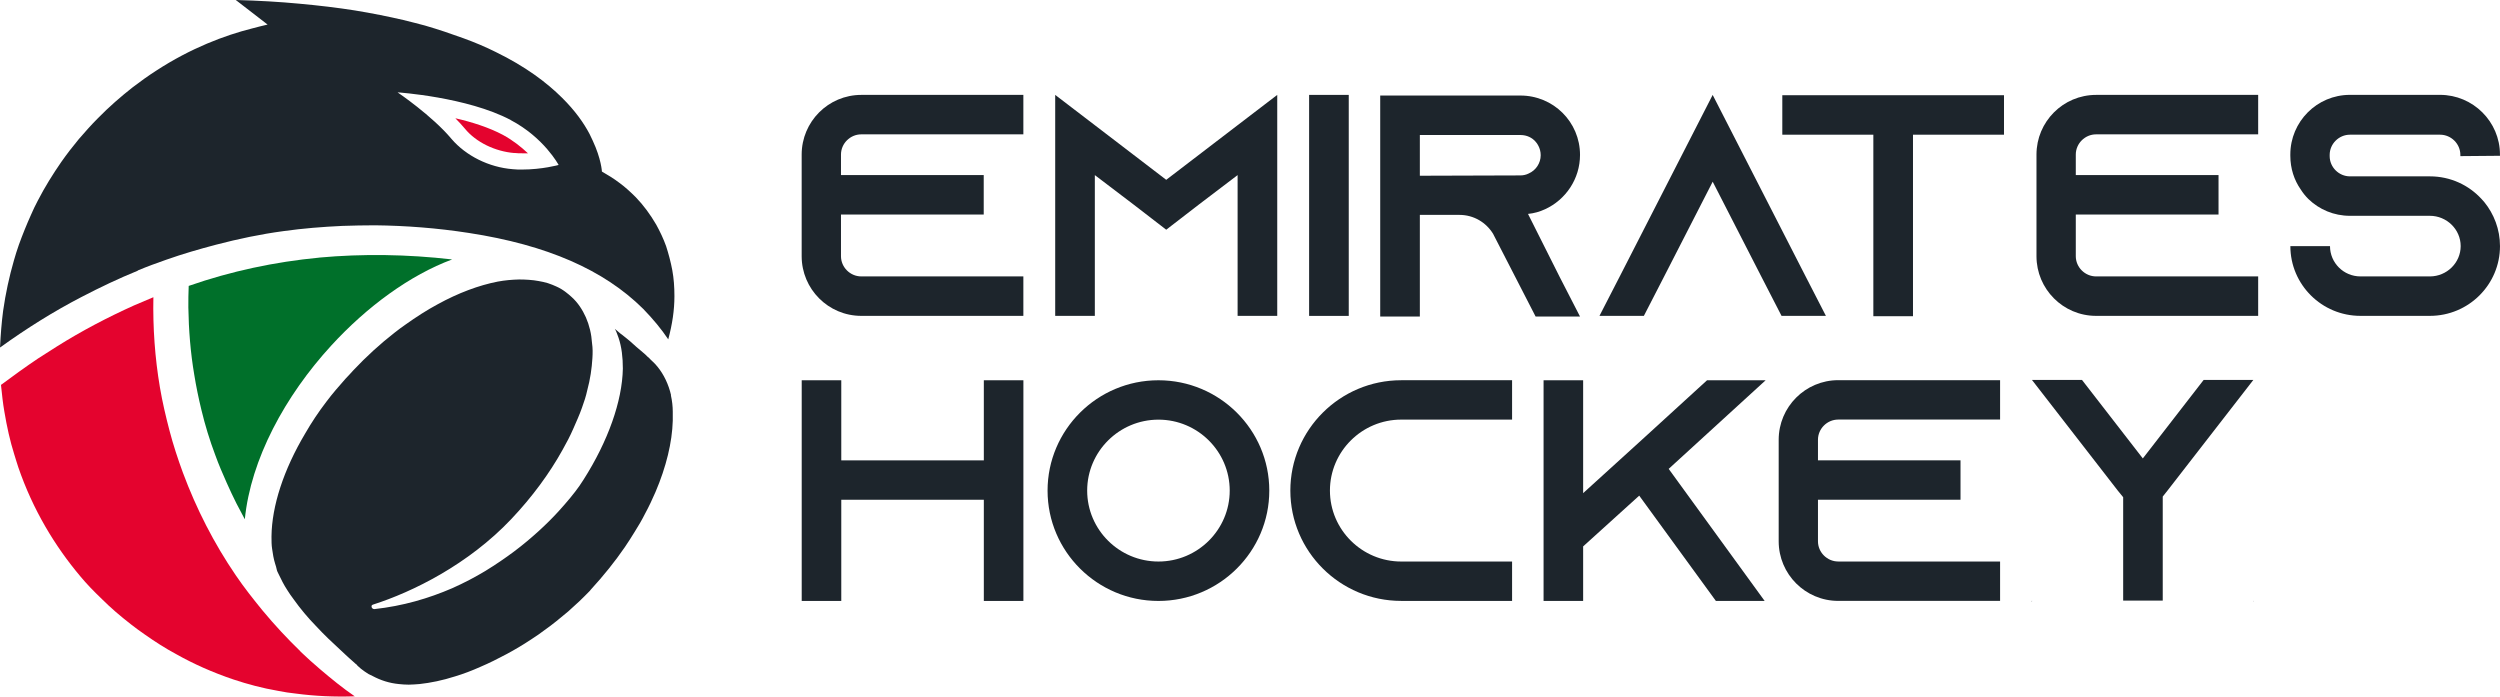 <?xml version="1.0" encoding="UTF-8"?>
<svg xmlns="http://www.w3.org/2000/svg" width="262" height="73" viewBox="0 0 262 73" fill="none">
  <g clip-path="url(#clip0_1069_7498)">
    <path d="M88.135 16.197V18.35H103.094V22.485H88.135V26.851C88.135 28.009 89.099 28.968 90.262 28.968H107.248V33.103H90.262C86.805 33.103 84.015 30.289 84.015 26.851V16.197C84.015 12.756 86.805 9.945 90.262 9.945H107.248V14.08H90.262C89.099 14.08 88.135 15.039 88.135 16.197Z" fill="#1D252C"></path>
    <path d="M133.855 9.945V33.106H129.701V18.35L125.61 21.459L122.22 24.074L118.829 21.459L114.739 18.35V33.106H110.585V9.945L114.739 13.121L122.22 18.845L129.701 13.121L133.855 9.945Z" fill="#1D252C"></path>
    <path d="M137.195 33.106V9.945H141.349V33.106H137.195Z" fill="#1D252C"></path>
    <path d="M163.459 29.035L165.586 33.173H160.932L158.805 29.035L156.578 24.705L156.478 24.506C155.745 23.314 154.451 22.521 152.954 22.521H148.8V33.176H144.646V10.012H159.339C161.065 10.012 162.629 10.705 163.759 11.83C164.889 12.955 165.586 14.511 165.586 16.233C165.586 18.745 164.089 20.932 161.929 21.924C161.362 22.189 160.765 22.355 160.135 22.418L163.459 29.035ZM159.339 18.384C159.639 18.384 159.935 18.317 160.202 18.184C160.965 17.853 161.465 17.093 161.465 16.267C161.465 15.503 161.065 14.976 160.835 14.743C160.569 14.478 160.072 14.149 159.339 14.149H148.8V18.417L159.339 18.384Z" fill="#1D252C"></path>
    <path d="M191.36 33.105H186.706L184.579 28.97L179.491 19.042L174.404 28.97L172.277 33.105H167.623L169.75 28.97L179.488 9.947L189.229 28.97L191.356 33.105H191.36Z" fill="#1D252C"></path>
    <path d="M210.019 9.979V14.116H200.481V33.139H196.327V14.116H186.786V9.979H210.023H210.019Z" fill="#1D252C"></path>
    <path d="M217.543 16.197V18.35H232.502V22.485H217.543V26.851C217.543 28.009 218.507 28.968 219.67 28.968H236.656V33.103H219.67C216.213 33.103 213.423 30.289 213.423 26.851V16.197C213.423 12.756 216.213 9.945 219.67 9.945H236.656V14.08H219.67C218.507 14.08 217.543 15.039 217.543 16.197Z" fill="#1D252C"></path>
    <path d="M257.846 16.365V16.233C257.846 15.075 256.882 14.116 255.719 14.116H246.277C245.114 14.116 244.15 15.075 244.15 16.233V16.365C244.15 17.523 245.114 18.482 246.277 18.482H254.655C256.815 18.482 258.742 19.408 260.073 20.865C260.173 20.964 260.239 21.064 260.339 21.16C261.369 22.418 261.999 24.04 261.999 25.792C261.999 29.827 258.709 33.102 254.655 33.102H247.374C243.317 33.102 240.03 29.827 240.03 25.792H244.184C244.184 27.548 245.614 28.968 247.374 28.968H254.655C256.419 28.968 257.879 27.544 257.879 25.792C257.879 24.04 256.415 22.617 254.655 22.617H246.277C244.584 22.617 243.053 21.953 241.923 20.861C241.623 20.563 241.357 20.234 241.123 19.866C240.426 18.874 240.026 17.653 240.026 16.326V16.193C240.026 12.752 242.817 9.941 246.274 9.941H255.715C259.172 9.941 261.996 12.755 261.996 16.193V16.326L257.842 16.362L257.846 16.365Z" fill="#1D252C"></path>
    <path d="M107.252 39.852V62.979H103.105V52.374H88.166V62.979H84.019V39.852H88.166V48.247H103.105V39.852H107.252Z" fill="#1D252C"></path>
    <path d="M133.022 51.415C133.022 57.79 127.811 62.979 121.403 62.979C114.996 62.979 109.785 57.793 109.785 51.415C109.785 45.038 114.996 39.852 121.403 39.852C127.811 39.852 133.022 45.038 133.022 51.415ZM128.874 51.415C128.874 47.318 125.524 43.979 121.407 43.979C117.29 43.979 113.936 47.318 113.936 51.415C113.936 55.513 117.29 58.848 121.407 58.848C125.524 58.848 128.874 55.51 128.874 51.415Z" fill="#1D252C"></path>
    <path d="M139.377 51.415C139.377 55.51 142.731 58.848 146.848 58.848H158.466V62.975H146.848C140.44 62.975 135.229 57.789 135.229 51.411C135.229 45.034 140.44 39.848 146.848 39.848H158.466V43.975H146.848C142.731 43.975 139.377 47.314 139.377 51.411V51.415Z" fill="#1D252C"></path>
    <path d="M174.877 49.136L184.936 62.979H179.825L171.79 51.943L165.913 57.262V62.979H161.766V39.852H165.913V51.681L169.333 48.575L172.42 45.768L178.895 39.855H185.036L174.877 49.139V49.136Z" fill="#1D252C"></path>
    <path d="M190.523 46.093V48.243H205.462V52.371H190.523V56.731C190.523 57.889 191.487 58.845 192.647 58.845H209.609V62.973H192.647C189.197 62.973 186.406 60.166 186.406 56.728V46.087C186.406 42.652 189.197 39.842 192.647 39.842H209.609V43.97H192.647C191.484 43.97 190.523 44.929 190.523 46.083V46.093Z" fill="#1D252C"></path>
    <path d="M212.913 62.979H212.976L212.913 63.046V62.979ZM236.15 39.818L227.152 51.415L226.655 52.042V62.946H222.508V52.106L221.944 51.415L212.95 39.818H218.194L224.568 48.044L230.942 39.818H236.156H236.15ZM236.113 62.979H236.15V63.046L236.113 62.979Z" fill="#1D252C"></path>
    <path d="M53.524 12.586C57.018 14.428 58.544 17.288 58.544 17.288C58.544 17.288 56.828 17.769 54.691 17.769C54.367 17.769 54.071 17.769 53.747 17.732C51.223 17.537 48.826 16.312 47.333 14.577C45.293 12.128 41.665 9.679 41.665 9.679C41.665 9.679 48.95 10.16 53.52 12.576V12.586H53.524ZM14.435 28.347C15.442 27.926 16.412 27.571 17.415 27.222C19.132 26.615 20.909 26.098 22.659 25.64C24.993 25.032 27.32 24.541 29.72 24.219C31.761 23.934 33.798 23.771 35.875 23.675C37.005 23.639 38.138 23.612 39.305 23.612C42.549 23.649 45.816 23.898 49.15 24.415C57.341 25.676 63.295 28.288 67.409 32.372C68.442 33.437 69.323 34.499 70.033 35.564C70.456 33.981 70.68 32.508 70.68 31.048C70.68 30.083 70.616 29.18 70.456 28.314C70.293 27.448 70.069 26.605 69.809 25.802C69.523 24.999 69.163 24.256 68.776 23.549C68.156 22.484 67.446 21.518 66.639 20.679C66.092 20.135 65.535 19.614 64.922 19.169C64.339 18.721 63.692 18.33 63.082 17.981C63.082 17.981 63.018 16.657 62.112 14.726C62.012 14.504 61.888 14.278 61.788 14.046C61.178 12.884 60.271 11.597 58.904 10.246C57.288 8.637 55.051 6.958 51.944 5.445C50.91 4.928 49.77 4.443 48.54 3.998C47.31 3.55 45.979 3.096 44.526 2.674C43.816 2.479 43.036 2.29 42.262 2.094C40.709 1.735 38.992 1.387 37.178 1.092C35.364 0.806 33.424 0.574 31.347 0.385C29.274 0.189 27.073 0.063 24.71 0L28.044 2.575C27.523 2.701 26.94 2.834 26.363 2.996C23.58 3.703 20.012 5.027 16.359 7.413C15.552 7.93 14.742 8.511 13.898 9.155C12.668 10.12 11.438 11.186 10.241 12.41C9.558 13.09 8.911 13.83 8.264 14.573C7.617 15.35 6.997 16.156 6.414 16.986C5.544 18.247 4.697 19.597 3.953 21.044C3.693 21.525 3.47 22.009 3.243 22.527C2.793 23.529 2.373 24.558 1.977 25.656C1.78 26.2 1.616 26.755 1.456 27.302C0.973 28.974 0.586 30.753 0.326 32.584C0.166 33.809 0.066 35.096 0.003 36.42C2.787 34.416 5.607 32.648 8.517 31.138C10.494 30.109 12.468 29.17 14.445 28.367L14.435 28.351V28.347Z" fill="#1D252C"></path>
    <path d="M33.474 26.997C28.777 27.445 24.213 28.417 19.776 29.963C19.739 30.707 19.739 31.473 19.739 32.216C19.776 34.569 19.963 36.955 20.359 39.278C20.556 40.502 20.809 41.726 21.106 42.951C21.493 44.56 21.976 46.143 22.56 47.689C22.92 48.691 23.34 49.657 23.753 50.586C24.076 51.329 24.437 52.069 24.787 52.776C25.073 53.32 25.37 53.874 25.657 54.422C26.277 48.137 29.871 41.494 34.718 36.212C38.472 32.117 42.972 28.829 47.383 27.189C42.659 26.645 37.989 26.582 33.461 26.994H33.471L33.474 26.997Z" fill="#00702A"></path>
    <path d="M53.911 16.029C54.171 16.066 54.457 16.066 54.717 16.066H55.328C54.644 15.422 53.774 14.715 52.704 14.135C51.247 13.358 49.433 12.784 47.72 12.393C48.08 12.751 48.43 13.136 48.727 13.491C49.893 14.911 51.897 15.877 53.911 16.039V16.029Z" fill="#E4032E"></path>
    <path d="M70.329 41.424C70.069 40.295 69.582 39.26 68.902 38.427C68.739 38.232 68.542 38.006 68.355 37.847C68.255 37.747 68.132 37.651 68.032 37.525C67.905 37.425 67.772 37.303 67.645 37.166C67.359 36.908 67.035 36.649 66.702 36.363C66.442 36.141 66.218 35.942 66.055 35.783C65.768 35.56 65.568 35.361 65.308 35.175C65.245 35.112 65.145 35.049 65.048 34.98C64.885 34.854 64.662 34.658 64.438 34.462C64.602 34.748 64.698 35.069 64.825 35.401C65.148 36.367 65.275 37.432 65.275 38.63C65.212 42.044 63.721 46.238 61.161 50.26C61.034 50.456 60.874 50.681 60.711 50.94C60.191 51.684 59.444 52.586 58.537 53.585C57.917 54.265 57.244 54.935 56.464 55.649C55.684 56.355 54.847 57.069 53.903 57.776C52.96 58.482 51.963 59.163 50.86 59.84C49.789 60.483 48.623 61.1 47.392 61.645C44.932 62.71 42.208 63.513 39.228 63.835C39.128 63.835 39.065 63.798 39.005 63.735C38.968 63.699 38.968 63.672 38.941 63.609V63.483C38.978 63.42 39.005 63.383 39.105 63.357C43.245 62.033 49.076 59.163 53.583 54.398C55.784 52.075 57.597 49.596 58.954 47.148C59.377 46.404 59.761 45.664 60.084 44.921C60.408 44.178 60.731 43.474 60.991 42.731C61.214 42.124 61.414 41.507 61.538 40.926C61.861 39.738 62.021 38.603 62.084 37.538C62.121 36.994 62.121 36.473 62.048 35.992C61.984 34.99 61.761 34.087 61.401 33.258C61.041 32.455 60.558 31.711 59.911 31.131C59.714 30.935 59.487 30.772 59.291 30.613C59.004 30.391 58.681 30.192 58.321 30.032C58.034 29.906 57.737 29.773 57.414 29.674C57.09 29.574 56.794 29.515 56.444 29.452C56.12 29.389 55.797 29.352 55.437 29.326C55.077 29.299 54.754 29.289 54.403 29.289C54.053 29.289 53.693 29.326 53.3 29.352C52.903 29.379 52.553 29.452 52.166 29.511C50.19 29.896 48.026 30.699 45.852 31.897C44.722 32.504 43.615 33.221 42.485 34.024C42.098 34.283 41.738 34.568 41.352 34.864C39.861 36.025 38.404 37.349 37.014 38.825C36.754 39.111 36.494 39.406 36.234 39.665C35.524 40.468 34.841 41.248 34.221 42.077C33.377 43.176 32.63 44.304 31.984 45.429C29.72 49.228 28.49 53.037 28.453 56.193V56.256C28.453 56.677 28.453 57.122 28.517 57.517C28.58 58.001 28.677 58.582 28.84 59.1C28.903 59.295 28.966 59.484 29 59.68C29.037 59.876 29.127 60.002 29.197 60.161C29.457 60.706 29.743 61.29 30.103 61.834C30.3 62.156 30.527 62.477 30.75 62.773C31.46 63.775 32.267 64.74 33.114 65.607C33.984 66.546 34.864 67.375 35.611 68.055C35.971 68.414 36.321 68.699 36.581 68.958C36.868 69.217 37.101 69.406 37.264 69.565C37.364 69.628 37.428 69.691 37.461 69.761C37.684 69.983 37.944 70.182 38.208 70.368C38.468 70.564 38.755 70.727 39.051 70.849C39.895 71.297 40.801 71.593 41.798 71.689C42.122 71.725 42.482 71.752 42.832 71.752C43.182 71.752 43.579 71.715 43.962 71.689C45.129 71.563 46.386 71.304 47.689 70.886C48.559 70.627 49.466 70.279 50.349 69.884C51.256 69.499 52.163 69.044 53.07 68.56C53.977 68.079 54.883 67.531 55.757 66.95C56.207 66.665 56.627 66.37 57.05 66.048C57.921 65.441 58.731 64.76 59.547 64.08C59.934 63.722 60.328 63.373 60.714 63.015C61.101 62.657 61.461 62.272 61.818 61.917C61.855 61.88 61.881 61.854 61.918 61.791C63.248 60.341 64.442 58.857 65.485 57.338C65.845 56.794 66.195 56.273 66.519 55.728C66.905 55.121 67.265 54.504 67.589 53.86C68.012 53.084 68.369 52.314 68.692 51.571C69.822 48.926 70.442 46.351 70.506 44.098V43.133C70.506 42.615 70.442 42.008 70.309 41.424L70.326 41.407L70.329 41.424Z" fill="#1D252C"></path>
    <path d="M31.5 68.276C30.107 66.925 28.78 65.505 27.52 63.985C26.55 62.797 25.579 61.573 24.699 60.275C22.436 56.957 20.585 53.347 19.159 49.511C18.639 48.091 18.152 46.614 17.765 45.131C17.378 43.648 17.018 42.135 16.758 40.589C16.238 37.523 16.011 34.34 16.075 31.148C15.391 31.434 14.718 31.729 14.034 32.014C11.314 33.239 8.59 34.659 5.97 36.305C5.323 36.726 4.64 37.144 3.993 37.566C2.7 38.432 1.406 39.371 0.103 40.337C0.203 41.302 0.299 42.241 0.463 43.17C0.723 44.717 1.046 46.2 1.496 47.623C1.623 48.071 1.783 48.526 1.919 48.974C3.436 53.39 5.737 57.226 8.457 60.445C9.04 61.151 9.814 61.954 10.694 62.797C11.564 63.663 12.571 64.539 13.738 65.442C14.188 65.8 14.681 66.149 15.191 66.507C16.198 67.214 17.292 67.927 18.495 68.571C20.272 69.573 22.286 70.475 24.486 71.216C25.939 71.7 27.496 72.118 29.147 72.403C29.757 72.529 30.413 72.626 31.023 72.689C32.964 72.948 35.004 73.047 37.178 72.974C35.911 72.108 34.717 71.132 33.551 70.14C32.867 69.56 32.194 68.953 31.477 68.272H31.494L31.5 68.276Z" fill="#E4032E"></path>
  </g>
  <defs>
    <clipPath id="clip0_1069_7498">
      <rect width="262" height="73" fill="white"></rect>
    </clipPath>
  </defs>
</svg>
